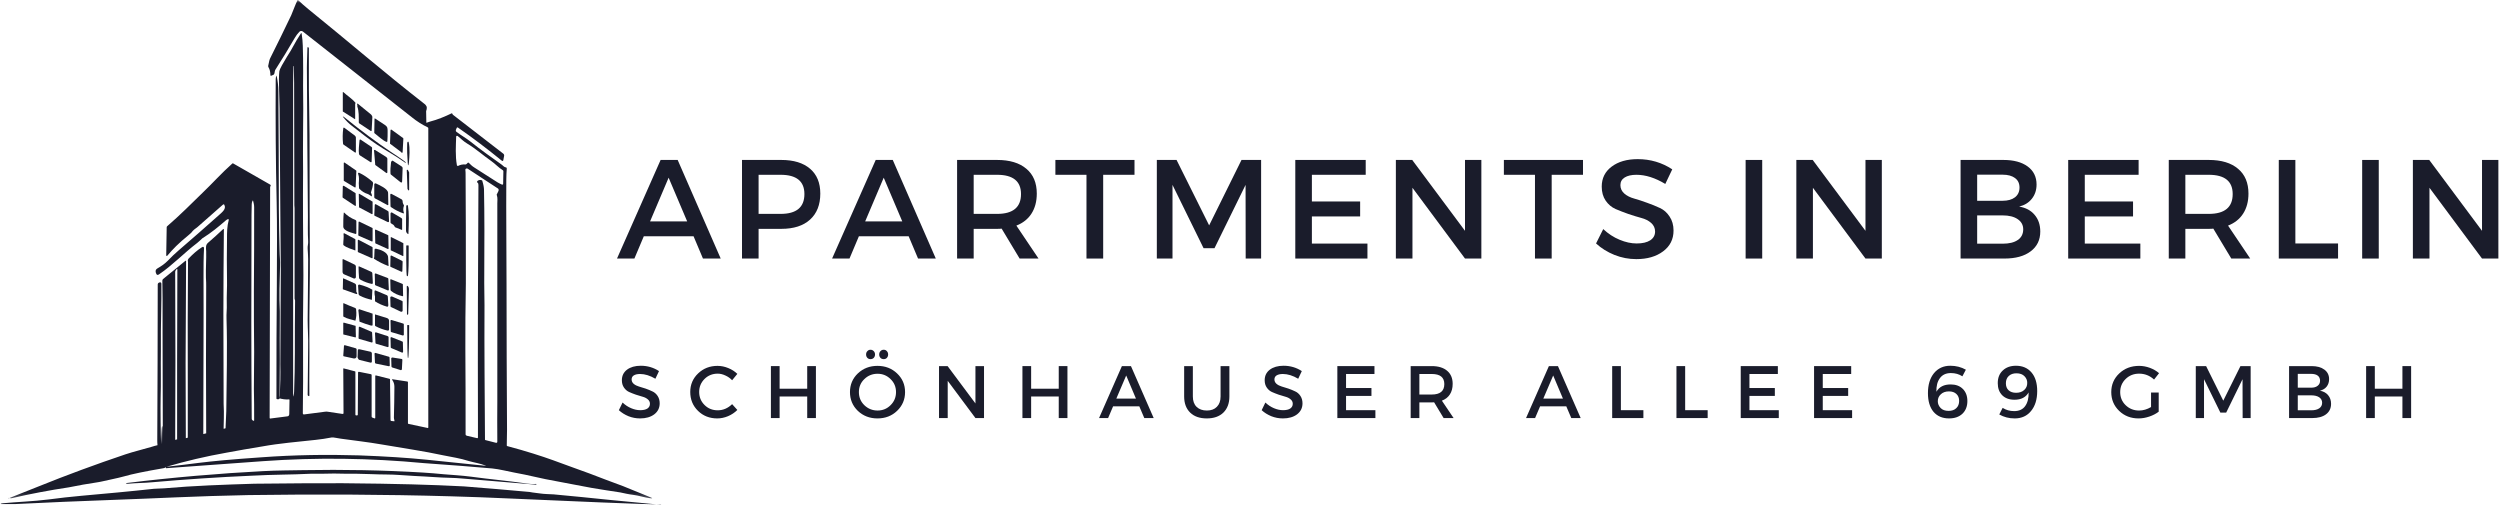 <svg width="449" height="91" viewBox="0 0 449 91" fill="none" xmlns="http://www.w3.org/2000/svg">
<mask id="mask0_2550_3852" style="mask-type:luminance" maskUnits="userSpaceOnUse" x="1" y="0" width="118" height="90">
<path d="M1.073 0H118.407V89.755H1.073V0Z" fill="#1a1c2b"/>
</mask>
<g mask="url(#mask0_2550_3852)">
<path d="M1.62 89.443C1.75 89.484 1.922 89.484 2.052 89.484C5.448 88.703 8.886 88.047 12.365 87.526C14.063 87.177 15.802 86.875 17.542 86.615C17.802 86.568 18.104 86.526 18.453 86.438C19.714 86.135 20.979 85.917 22.24 85.568C23.719 85.135 26.068 84.656 29.375 84.088C29.547 84.047 29.677 84.005 29.808 83.917C29.808 83.917 29.808 83.958 29.808 84.005V84.047C29.808 84.088 29.808 84.088 29.854 84.088L47.209 82.828C56.87 82.13 66.479 82.266 76.141 83.177C80.969 83.526 85.058 83.828 88.406 84.135C89.714 84.266 91.193 84.656 92.365 84.875C94.844 85.307 97.412 86.005 99.761 86.396C101.938 86.787 104.198 87.266 106.198 87.615C107.938 87.917 109.677 88.177 111.422 88.443C112.203 88.615 112.943 88.787 113.724 88.875C114.724 89.005 115.724 89.354 116.771 89.484C117.25 89.526 117.25 89.484 116.813 89.312L111.896 87.307C109.896 86.568 107.896 85.828 105.896 85.047C103.807 84.266 101.5 83.479 99.328 82.656C97.281 81.917 94.584 81.047 91.146 80.13C91.063 80.13 91.016 80.047 91.016 80L91.063 77.172C91.016 68.516 90.974 59.901 90.974 51.245C90.974 44.896 90.886 38.542 90.933 32.193C90.933 31.537 90.974 30.885 91.016 30.276C91.016 30.146 90.933 30.057 90.844 30.057C90.495 30.016 90.276 29.667 90.058 29.537C88.234 28.234 86.365 26.927 84.578 25.49C83.75 24.838 82.839 24.318 82.011 23.708C81.88 23.62 81.839 23.448 81.88 23.318L82.011 23.01C82.058 22.88 82.141 22.838 82.271 22.927C84.969 24.797 87.537 26.755 90.104 28.844C90.276 28.974 90.365 28.927 90.406 28.713L90.537 28.016C90.584 27.844 90.495 27.667 90.365 27.578L81.359 20.62C81.318 20.578 81.271 20.531 81.271 20.49L81.229 20.401C81.188 20.359 81.141 20.318 81.099 20.359C79.839 20.969 78.573 21.49 77.224 21.838L76.573 22.057L76.531 19.969C76.703 19.49 76.703 19.141 76.49 18.922C76.401 18.792 76.313 18.703 76.183 18.62C69.136 13.135 62.349 7.266 55.391 1.651C54.734 1.13 54.125 0.562 53.516 0C53.474 0 53.474 0 53.432 0.042C52.995 0.911 52.646 1.958 52.302 2.74C51.084 5.307 49.818 7.875 48.557 10.396C48.427 10.615 48.297 11.094 48.167 11.833C48.167 11.917 48.167 11.963 48.209 12.052C48.469 12.484 48.557 12.963 48.557 13.443C48.557 13.615 48.646 13.662 48.776 13.573L48.995 13.484C49.167 13.443 49.255 13.312 49.297 13.135C49.344 12.833 49.386 12.656 49.427 12.573C50.646 10.656 51.823 8.745 52.953 6.786C53.172 6.396 53.474 6.005 53.776 5.698C53.953 5.526 54.172 5.526 54.386 5.656C61 10.875 67.526 16.01 73.964 21.057C74.875 21.797 75.834 22.401 76.834 22.88C76.922 22.927 76.922 22.969 76.922 23.057V76.781C76.922 76.823 76.88 76.87 76.834 76.87L73.354 76.13C73.313 76.13 73.266 76.083 73.266 76V68.646C73.266 68.604 73.224 68.516 73.136 68.516L70.573 68.125C70.396 68.083 70.354 68.167 70.484 68.297C70.703 68.604 70.834 68.995 70.834 69.474C70.834 71.302 70.787 73.172 70.745 75C70.745 75.13 70.787 75.302 70.834 75.521C70.875 75.651 70.834 75.693 70.703 75.651L70.308 75.609C70.177 75.609 70.136 75.521 70.136 75.432L70.047 68.167C70.047 68.083 70.005 68.037 69.964 68.037L67.526 67.427C67.438 67.427 67.396 67.427 67.396 67.516V75C67.396 75.13 67.349 75.172 67.219 75.13L66.875 75C66.787 74.953 66.745 74.912 66.745 74.823V67.344C66.745 67.297 66.698 67.255 66.656 67.213L64.479 66.776C64.479 66.776 64.479 66.776 64.438 66.776C64.349 66.776 64.308 66.818 64.308 66.906L64.261 74.474C64.261 74.562 64.219 74.604 64.13 74.604H63.959C63.87 74.604 63.828 74.521 63.828 74.474V66.776C63.828 66.734 63.787 66.688 63.74 66.688L61.74 66.167C61.698 66.167 61.651 66.167 61.651 66.208L61.698 74.213C61.698 74.302 61.609 74.344 61.521 74.344L58.912 73.953C58.693 73.912 58.521 73.912 58.302 73.953L54.604 74.432C54.604 74.432 54.604 74.432 54.563 74.432C54.474 74.432 54.386 74.344 54.386 74.26C54.516 66.646 54.344 59.12 54.474 51.505C54.474 50.156 54.516 48.807 54.474 47.417C54.432 41.891 54.386 36.37 54.432 30.844C54.432 28.713 54.386 25.969 54.432 23.49C54.474 20.792 54.474 18.312 54.432 15.401C54.432 13.745 54.474 12.052 54.432 10.443C54.386 8.917 54.432 7.526 54.172 6.005C54.172 6.005 54.172 5.958 54.125 5.958C54.084 5.917 54.042 5.958 54.042 6.005C53.516 6.786 53.037 7.615 52.563 8.484C52.167 9.266 51.646 9.964 51.214 10.745C50.995 11.135 50.255 12.266 50.167 12.833C50.084 13.531 50.084 14.615 50.125 16.141C50.167 17.75 50.214 18.838 50.214 19.443C50.255 25.625 50.297 31.755 50.344 37.891L50.427 48.635L50.386 56.599L50.344 65.427C50.386 67.255 50.344 69.125 50.255 70.953C50.255 71.172 50.125 71.302 50.125 71.516C50.688 71.693 51.297 71.781 51.906 71.734C51.995 71.734 51.995 71.781 51.995 71.823L51.953 74.344C51.953 74.604 51.823 74.781 51.563 74.781L48.516 75.172C48.469 75.172 48.427 75.13 48.427 75.042L48.516 33.672C48.516 33.625 48.516 33.583 48.516 33.583L48.604 33.365C48.646 33.281 48.604 33.193 48.516 33.151L41.901 29.365C41.859 29.318 41.818 29.318 41.729 29.365C39.813 31.062 38.073 33.016 36.375 34.63C34.552 36.411 32.245 38.719 30.026 40.63C29.985 40.677 29.938 40.719 29.938 40.807L29.854 45.766C29.854 46.026 29.938 46.068 30.115 45.849C31.026 44.766 32.026 43.719 33.854 42.24C34.162 41.979 34.422 41.76 34.594 41.5C34.943 41.109 35.334 40.938 35.636 40.63C37.073 39.37 38.511 38.109 40.031 36.76C40.12 36.672 40.25 36.672 40.292 36.802C40.682 37.5 39.901 38.109 39.422 38.542C36.984 40.719 34.552 42.849 32.073 44.979C31.417 45.547 30.766 46.156 30.156 46.807C29.547 47.417 29.026 47.766 28.287 48.198C27.979 48.375 27.896 48.594 27.979 48.938L28.026 49.073C28.115 49.375 28.287 49.464 28.547 49.286C30.985 47.635 33.073 45.417 35.422 43.63C35.771 43.37 36.073 43.026 36.334 42.807C37.943 41.807 39.25 40.719 40.552 39.589C40.682 39.5 40.771 39.411 40.901 39.37C40.943 39.37 40.99 39.328 40.99 39.37C41.078 39.37 41.12 39.458 41.078 39.542C40.771 40.672 40.771 41.677 40.771 42.807C40.729 45.286 40.729 47.724 40.771 50.203C40.813 51.552 40.682 53.161 40.729 54.641C40.771 55.464 40.641 56.38 40.682 57.25C40.859 62.776 40.682 68.344 40.641 73.865L40.511 76.87C40.511 76.912 40.469 76.953 40.422 76.953C40.339 76.953 40.25 77 40.162 77C40.209 76 40.209 73.953 40.209 73.865C40.209 73.432 40.162 72.953 40.162 72.521C40.162 67.125 40.12 61.771 40.12 56.38C40.12 51.333 40.162 46.286 40.209 41.198C40.209 41.198 40.209 41.151 40.162 41.151C40.12 41.109 40.073 41.109 40.073 41.151C39.203 41.979 38.334 42.76 37.38 43.589C36.901 43.979 36.984 44.505 37.031 45.109C37.073 46.417 36.943 48.245 36.984 49.854C37.031 50.464 37.031 51.026 37.031 51.464C36.984 59.078 36.984 70.083 37.031 77.828C36.854 77.87 36.682 77.912 36.511 77.958C36.511 69.604 36.594 57.812 36.552 49.505C36.552 47.896 36.552 46.286 36.641 44.635C36.641 44.328 36.511 44.24 36.245 44.417C35.422 44.938 34.636 45.635 33.854 46.458C33.766 46.589 33.724 46.677 33.724 46.807C33.766 46.938 33.766 47.026 33.766 47.026C33.724 54.031 33.682 61.078 33.724 68.083V78.609C33.594 78.651 33.505 78.651 33.375 78.698L33.334 65.167L33.422 46.896V46.854C33.375 46.807 33.334 46.807 33.287 46.854L29.287 50.115C29.198 50.203 29.156 50.286 29.156 50.417L29.198 53.724V59.729L29.245 79.698C29.245 78.87 29.198 76.562 29.156 76.562H29.115C29.026 76.521 28.985 79.307 28.938 79.781C28.849 78.088 28.808 73.213 28.849 71.516C28.938 68.693 28.849 65.906 28.896 63.078C28.896 61.859 28.896 60.641 28.896 59.422L28.985 53.594V50.984C28.985 50.724 28.849 50.682 28.636 50.724L28.547 50.766C28.417 50.812 28.328 50.943 28.328 51.115C28.328 59.292 28.287 70.953 28.245 79.13C28.245 79.26 28.245 79.521 28.287 79.958C27.938 80.047 27.547 80.13 27.198 80.26C25.589 80.74 24.068 81.088 22.5 81.609C17.193 83.396 12.016 85.307 6.839 87.396L1.49 89.526C1.531 89.396 1.531 89.396 1.62 89.443ZM89.495 34.365L89.234 34.891C89.188 34.932 89.188 35.021 89.234 35.062C89.406 35.583 89.318 36.062 89.318 36.542C89.318 48.417 89.318 60.292 89.318 72.172C89.318 73.912 89.276 76.912 89.318 79.307C89.318 79.479 89.234 79.568 89.058 79.521L87.188 79.042C87.146 79.042 87.104 79 87.104 78.958C87.058 70.906 86.969 62.859 87.016 54.812C87.016 53.505 86.969 52.073 86.969 50.854C87.016 43.849 87.016 38.281 86.927 34.104C86.927 33.714 86.839 33.193 86.625 32.495C86.625 32.411 86.578 32.365 86.495 32.365C86.229 32.276 85.969 32.323 85.755 32.495C85.755 32.495 85.755 32.495 85.709 32.542C85.667 32.625 85.667 32.755 85.755 32.802C85.886 32.885 85.927 33.016 85.927 33.234C85.839 47.417 85.797 61.599 85.839 75.781C85.839 76.693 85.839 77.651 85.839 78.609C85.839 78.651 85.797 78.698 85.709 78.698L83.839 78.26C83.709 78.219 83.62 78.13 83.62 78C83.62 72.781 83.62 67.604 83.578 62.51C83.578 59.12 83.578 55.25 83.667 50.896C83.667 50.812 83.667 50.635 83.667 50.333C83.667 44.026 83.667 37.719 83.62 31.365C83.62 31.062 83.62 30.797 83.578 30.495C83.578 30.453 83.578 30.406 83.62 30.365C83.709 30.234 83.839 30.234 83.969 30.276L89.276 33.755C89.584 33.891 89.625 34.104 89.495 34.365ZM81.927 24.537C81.927 24.49 81.927 24.49 81.969 24.448C82.058 24.359 82.099 24.359 82.229 24.448C82.797 24.927 83.271 25.406 83.927 25.797C85.448 26.708 86.797 27.927 88.234 28.927C88.927 29.406 89.537 30.104 90.323 30.583C90.365 30.625 90.406 30.667 90.406 30.755L90.365 33.016V33.062C90.323 33.151 90.234 33.193 90.146 33.151C89.886 33.062 89.625 32.885 89.365 32.755C87.974 31.844 86.537 30.974 85.146 30.057C84.797 29.844 84.49 29.537 84.188 29.234C84.146 29.188 84.058 29.188 84.011 29.234L83.797 29.453C83.75 29.495 83.667 29.537 83.62 29.537C83.141 29.495 82.667 29.583 82.271 29.797H82.229C82.141 29.797 82.058 29.755 82.058 29.667C81.75 27.974 81.88 26.188 81.927 24.537ZM52.646 36.151V14.963L52.693 11.875H52.734C52.776 11.875 52.776 11.875 52.776 11.917L52.823 14.833L52.865 36.844C52.906 37.193 52.906 37.5 52.906 37.849C52.906 43.068 52.906 48.286 52.906 53.505C52.906 53.641 52.906 53.724 52.953 53.812C52.953 53.854 52.995 53.901 52.995 53.984C52.953 57.12 52.953 60.25 52.953 63.339C52.953 65.688 52.906 67.995 52.823 70.344C52.823 70.604 52.776 70.865 52.693 71.125C52.646 71.255 52.646 71.255 52.646 71.125V36.151ZM45.167 40.5C45.167 39.24 45.167 37.979 45.209 36.714C45.209 36.5 45.25 36.281 45.339 36.104C45.38 35.974 45.427 35.974 45.469 36.104C45.557 36.453 45.646 36.802 45.646 37.24C45.646 42.24 45.646 47.245 45.599 52.245C45.599 55.901 45.599 59.552 45.646 63.25C45.646 65.255 45.599 67.646 45.599 69.823C45.646 71.693 45.646 73.604 45.646 75.479V75.521C45.599 75.562 45.557 75.609 45.469 75.562L45.427 75.521C45.297 75.479 45.209 75.344 45.209 75.172C45.12 63.599 45.12 51.984 45.167 40.5ZM40.641 81.307C42.771 80.917 44.948 80.521 47.125 80.177C50.255 79.609 53.516 79.349 56.693 79C57.651 78.912 58.609 78.74 59.563 78.568C59.912 78.521 60.781 78.74 61.172 78.781C63.656 79.13 66.047 79.391 68.568 79.828C72.266 80.479 76.052 81 79.662 81.787C81.141 82.088 82.667 82.307 84.146 82.787C85.188 83.088 86.188 83.219 87.188 83.609C87.318 83.656 87.318 83.698 87.188 83.656C83.709 83.307 80.183 82.917 76.662 82.568C73.224 82.219 69.177 81.958 64.526 81.787C58.693 81.609 52.865 81.698 46.995 82.13C41.859 82.479 38.073 82.828 35.682 83.135C33.766 83.396 31.808 83.609 29.896 83.828C33.422 82.787 36.984 81.958 40.641 81.307ZM31.464 48.854C31.464 48.724 31.505 48.594 31.594 48.505L31.724 48.333L31.766 48.286C31.808 48.286 31.854 48.333 31.854 48.375L31.808 64.688V78.912C31.677 78.958 31.594 78.958 31.464 79L31.505 64.818L31.464 48.854Z" fill="#1a1c2b"/>
</g>
<path d="M55.344 8.484H55.255C55.214 8.484 55.214 8.484 55.214 8.526C55.172 10.135 55.084 11.787 55.125 13.396C55.172 21.927 55.214 30.406 55.302 38.932C55.302 40.109 55.255 41.807 55.344 43.286C55.391 43.766 55.214 44.198 55.255 44.677C55.302 45.458 55.344 46.115 55.344 46.589C55.344 48.854 55.302 52.505 55.255 57.552C55.255 59.031 55.391 60.771 55.344 62.427C55.302 65.734 55.302 68.037 55.255 70.906C55.255 70.995 55.302 71.042 55.344 71.083L55.432 71.125C55.521 71.172 55.563 71.125 55.563 71.042C55.521 67.516 55.604 64.037 55.563 60.557C55.521 55.464 55.693 50.333 55.651 45.245C55.604 40.021 55.604 34.802 55.604 29.583C55.604 26.016 55.604 22.578 55.521 18.838C55.474 17.094 55.474 15.312 55.474 13.573C55.474 11.917 55.474 10.307 55.474 8.656C55.474 8.568 55.432 8.526 55.344 8.484Z" fill="#1a1c2b"/>
<path d="M50.084 37.542C50.084 30.495 50.037 23.448 49.995 16.354C49.995 15.401 49.865 14.531 49.688 13.614C49.688 13.573 49.646 13.531 49.646 13.614C49.558 13.833 49.516 14.005 49.516 14.224C49.474 21.62 49.516 28.974 49.688 36.37C49.865 44.37 49.605 56.943 49.646 71.562C49.646 71.646 49.688 71.693 49.776 71.693C49.995 71.734 50.167 71.693 50.214 71.562L50.255 64.599C50.255 62.12 50.214 59.641 50.255 57.12C50.255 56.729 50.255 56.292 50.255 55.901C50.125 53.245 50.214 50.505 50.297 47.854C50.344 46.896 50.214 45.849 50.214 44.979C50.125 42.5 50.125 40.021 50.084 37.542Z" fill="#1a1c2b"/>
<path d="M63.87 18.531C63.87 18.49 63.87 18.49 63.828 18.443C63.219 17.703 62.349 17.182 61.651 16.531H61.609C61.568 16.531 61.568 16.573 61.568 16.573V19.969C61.568 20.01 61.568 20.052 61.609 20.052L63.74 21.401C63.74 21.401 63.787 21.401 63.787 21.359V18.662C63.787 18.62 63.787 18.573 63.828 18.573C63.87 18.573 63.87 18.531 63.87 18.531Z" fill="#1a1c2b"/>
<path d="M64.568 22.188L66.609 23.537C66.609 23.537 66.609 23.537 66.656 23.537C66.698 23.537 66.698 23.49 66.745 23.49L66.875 21.058C66.875 20.881 66.787 20.709 66.656 20.579L64.261 18.62C64.219 18.62 64.219 18.574 64.177 18.62C64.13 18.62 64.13 18.704 64.13 18.751C64.13 18.792 64.177 18.792 64.177 18.792C64.177 18.792 64.177 18.792 64.177 18.839C64.177 18.881 64.177 18.922 64.177 18.969C64.177 19.011 64.177 19.1 64.177 19.141C64.479 19.969 64.438 21.058 64.438 21.969C64.438 22.058 64.479 22.141 64.568 22.188Z" fill="#1a1c2b"/>
<path d="M61.568 20.881C61.568 20.922 61.609 20.969 61.651 21.058C62.13 21.662 62.651 22.188 63.219 22.62C64.698 23.751 66.136 24.928 67.698 25.969C69.094 26.928 71.136 28.016 72.792 29.235C72.792 29.235 72.792 29.235 72.834 29.235L72.875 29.188C72.875 29.146 72.875 29.146 72.875 29.146C72.484 28.797 71.573 28.188 70.136 27.235C67.745 25.626 64.959 23.579 61.781 21.011C61.74 20.969 61.74 20.969 61.698 20.969C61.698 20.969 61.698 20.969 61.651 20.969C61.609 20.881 61.609 20.881 61.568 20.881C61.568 20.839 61.568 20.839 61.568 20.881Z" fill="#1a1c2b"/>
<path d="M69.438 25.49C69.526 25.49 69.568 25.449 69.568 25.36C69.615 24.797 69.615 24.23 69.615 23.709C69.615 23.1 69.656 22.797 69.135 22.449C68.568 22.058 67.958 21.662 67.349 21.271C67.349 21.271 67.349 21.271 67.307 21.271C67.266 21.271 67.266 21.318 67.266 21.318L67.219 23.797C67.219 23.839 67.219 23.881 67.266 23.928C67.787 24.318 68.828 25.318 69.438 25.49Z" fill="#1a1c2b"/>
<path d="M63.917 24.709C63.917 24.579 63.828 24.448 63.739 24.36L61.87 22.969C61.739 22.881 61.651 22.928 61.651 23.058C61.521 23.969 61.521 24.886 61.609 25.797C61.609 25.886 61.651 25.928 61.698 25.969L63.786 27.407H63.828C63.87 27.407 63.917 27.365 63.917 27.318V24.709Z" fill="#1a1c2b"/>
<path d="M72.182 27.449C72.266 27.449 72.312 27.407 72.312 27.318L72.443 24.928C72.443 24.886 72.443 24.839 72.396 24.797L70.354 23.318C70.354 23.318 70.307 23.271 70.266 23.271C70.177 23.271 70.135 23.318 70.135 23.407L70.047 25.756C70.047 25.797 70.047 25.839 70.094 25.839L72.052 27.318C72.135 27.449 72.135 27.449 72.182 27.449Z" fill="#1a1c2b"/>
<path d="M64.609 27.885L66.526 29.104C66.656 29.187 66.745 29.145 66.745 28.973L66.828 26.578C66.828 26.494 66.786 26.447 66.745 26.406L64.74 25.057H64.698C64.656 25.057 64.568 25.098 64.568 25.187C64.526 26.015 64.349 26.926 64.479 27.708C64.526 27.755 64.568 27.796 64.609 27.885Z" fill="#1a1c2b"/>
<path d="M73.396 25.536C73.396 25.447 73.354 25.447 73.266 25.447C73.182 25.489 73.135 25.578 73.135 25.708C73.094 26.926 73.135 28.057 73.224 29.187C73.266 29.885 73.354 29.885 73.443 29.187C73.531 28.104 73.661 26.708 73.396 25.536Z" fill="#1a1c2b"/>
<path d="M67.396 29.626L69.308 31.016C69.485 31.146 69.568 31.105 69.568 30.886V28.537C69.568 28.407 69.485 28.277 69.354 28.188L67.349 26.928C67.349 26.928 67.308 26.928 67.266 26.928C67.219 26.928 67.136 26.969 67.177 27.058L67.308 28.579L67.396 29.626Z" fill="#1a1c2b"/>
<path d="M71.917 32.713C72.094 32.843 72.182 32.801 72.224 32.583L72.312 30.192C72.312 30.104 72.266 29.973 72.182 29.926L70.573 28.885C70.526 28.843 70.443 28.843 70.396 28.885C70.307 28.973 70.224 29.057 70.224 29.234C70.135 29.885 70.094 30.536 70.135 31.192C70.135 31.275 70.177 31.322 70.224 31.364L71.917 32.713Z" fill="#1a1c2b"/>
<path d="M61.87 29.188H61.828C61.781 29.188 61.74 29.234 61.74 29.276V32.411C61.74 32.453 61.74 32.495 61.781 32.495L63.74 33.672H63.787C63.828 33.672 63.87 33.625 63.87 33.583L64 30.713C64 30.667 64 30.667 63.959 30.625L61.87 29.188Z" fill="#1a1c2b"/>
<path d="M73.052 30.583L73.183 33.89V33.932L73.313 34.15C73.313 34.192 73.354 34.192 73.396 34.192C73.443 34.192 73.484 34.15 73.484 34.103V31.015V30.973L73.266 30.536C73.266 30.494 73.224 30.494 73.183 30.494C73.094 30.494 73.052 30.536 73.052 30.583Z" fill="#1a1c2b"/>
<path d="M66.828 32.583C66.089 31.932 65.307 31.406 64.479 31.016C64.307 31.016 64.26 31.146 64.349 31.323C64.526 31.755 64.479 32.453 64.438 32.885L64.479 33.755C64.479 33.844 64.526 33.891 64.568 33.932C65 34.365 65.479 34.672 66.047 34.844C66.307 34.932 66.438 35.104 66.698 35.234C66.787 35.281 66.828 35.281 66.787 35.151C66.787 34.974 66.745 34.802 66.656 34.672C66.609 34.583 66.609 34.542 66.656 34.453C66.828 33.974 66.958 33.453 67.005 32.932C67.005 32.802 66.958 32.672 66.828 32.583Z" fill="#1a1c2b"/>
<path d="M67.219 35.411C67.219 35.499 67.266 35.583 67.349 35.63L69.615 36.843H69.656C69.703 36.843 69.745 36.801 69.745 36.76C69.745 36.062 69.703 35.364 69.703 34.671C69.703 33.89 68.088 33.234 67.484 32.932C67.438 32.932 67.438 32.932 67.396 32.932C67.307 32.932 67.219 33.015 67.219 33.103V35.411Z" fill="#1a1c2b"/>
<path d="M61.609 35.542L63.787 36.98H63.828C63.87 36.98 63.917 36.933 63.917 36.891L63.87 34.761C63.87 34.714 63.87 34.672 63.828 34.672L61.74 33.365H61.698C61.651 33.365 61.609 33.412 61.568 33.454L61.521 35.454C61.568 35.454 61.568 35.501 61.609 35.542Z" fill="#1a1c2b"/>
<path d="M72.526 36.845C72.396 36.631 72.312 36.412 72.312 36.152C72.312 35.975 72.182 35.803 72.052 35.761L70.354 34.845C70.177 34.761 70.094 34.803 70.094 35.022L70.135 37.022C70.135 37.11 70.177 37.152 70.224 37.194C70.917 37.673 71.656 38.063 72.443 38.324H72.484C72.526 38.324 72.573 38.24 72.526 38.194C72.396 37.803 72.396 37.412 72.526 37.022C72.573 36.98 72.573 36.892 72.526 36.845Z" fill="#1a1c2b"/>
<path d="M64.479 37.24L66.787 38.459C66.787 38.459 66.787 38.459 66.828 38.459C66.875 38.459 66.917 38.412 66.917 38.37V36.24C66.917 36.193 66.917 36.193 66.875 36.193L64.526 34.803H64.479C64.438 34.803 64.396 34.844 64.438 34.891L64.479 37.152C64.438 37.193 64.438 37.24 64.479 37.24Z" fill="#1a1c2b"/>
<path d="M69.656 37.891L67.484 36.672H67.438C67.349 36.672 67.307 36.714 67.307 36.802L67.219 38.63C67.219 38.672 67.266 38.76 67.307 38.76L69.656 39.891C69.656 39.891 69.703 39.891 69.745 39.891C69.833 39.891 69.875 39.802 69.875 39.76L69.787 38.021C69.745 37.979 69.703 37.932 69.656 37.891Z" fill="#1a1c2b"/>
<path d="M72.963 36.979C72.922 38.76 72.922 40.24 72.922 41.411C72.922 41.677 73.052 41.891 73.266 42.021C73.312 42.068 73.354 42.068 73.354 41.979C73.443 39.849 73.484 38.281 73.266 36.932C73.266 36.891 73.224 36.844 73.135 36.844H73.094C73.052 36.844 73.005 36.891 72.963 36.979Z" fill="#1a1c2b"/>
<path d="M63.87 42.021C63.959 42.021 64 41.98 64 41.891V39.761C64 39.63 63.917 39.542 63.828 39.5C63.047 39.198 62.391 38.761 61.828 38.193C61.782 38.151 61.74 38.151 61.74 38.24C61.651 39.063 61.651 39.849 61.651 40.672C61.651 41.5 63.219 41.808 63.87 42.021Z" fill="#1a1c2b"/>
<path d="M72.005 39.109L70.443 38.192C70.396 38.192 70.396 38.15 70.355 38.15C70.224 38.15 70.136 38.239 70.136 38.369V39.937C70.136 40.02 70.177 40.067 70.224 40.109C70.615 40.369 70.704 40.328 70.917 40.76C70.964 40.807 71.005 40.848 71.047 40.848L72.136 41.281C72.183 41.328 72.224 41.281 72.224 41.239V39.588C72.266 39.328 72.183 39.197 72.005 39.109Z" fill="#1a1c2b"/>
<path d="M64.396 42.329L66.787 43.37H66.828C66.875 43.37 66.917 43.329 66.917 43.287V41.022C66.917 40.98 66.917 40.938 66.875 40.938L64.526 39.803H64.479C64.438 39.803 64.396 39.85 64.396 39.891L64.349 42.24C64.349 42.24 64.396 42.287 64.396 42.329Z" fill="#1a1c2b"/>
<path d="M69.703 42.24L67.484 41.24H67.438C67.396 41.24 67.349 41.282 67.349 41.329L67.396 43.631C67.396 43.678 67.438 43.719 67.438 43.719L69.656 44.719H69.703C69.745 44.719 69.787 44.678 69.787 44.636L69.745 42.329C69.745 42.287 69.745 42.287 69.703 42.24Z" fill="#1a1c2b"/>
<path d="M61.74 44.068C62.219 44.458 63.177 44.766 63.787 44.979C63.828 44.979 63.828 44.979 63.828 44.938V43.026C63.828 42.979 63.787 42.938 63.787 42.938L61.828 41.891H61.782C61.74 41.891 61.698 41.938 61.698 41.979C61.782 42.63 61.651 43.198 61.651 43.849C61.651 43.979 61.651 44.026 61.74 44.068Z" fill="#1a1c2b"/>
<path d="M72.354 43.63L70.266 42.588C70.266 42.588 70.266 42.588 70.224 42.588C70.177 42.588 70.177 42.63 70.177 42.63V44.937C70.177 44.978 70.177 44.978 70.224 44.978L72.354 45.984C72.354 45.984 72.354 45.984 72.396 45.984C72.443 45.984 72.443 45.937 72.443 45.937V43.676C72.396 43.676 72.354 43.63 72.354 43.63Z" fill="#1a1c2b"/>
<path d="M64.261 43.157V45.199C64.261 45.245 64.261 45.245 64.308 45.287L66.787 46.376C66.787 46.376 66.787 46.376 66.829 46.376C66.875 46.376 66.917 46.329 66.917 46.287V44.459C66.917 44.417 66.917 44.417 66.875 44.37L64.396 43.068H64.349C64.308 43.11 64.261 43.11 64.261 43.157Z" fill="#1a1c2b"/>
<path d="M73.224 49.594C73.313 49.594 73.396 48.245 73.396 46.589V44.157C73.396 44.11 73.355 44.068 73.313 44.068H73.052C73.005 44.068 72.964 44.11 72.964 44.157V46.589C72.964 48.245 73.005 49.547 73.094 49.594H73.224Z" fill="#1a1c2b"/>
<path d="M67.219 46.505C68.005 47.026 68.829 47.416 69.704 47.765C69.787 47.807 69.787 47.765 69.787 47.677C69.745 47.197 69.745 46.677 69.704 46.197C69.657 45.286 68.266 44.807 67.568 44.677C67.349 44.635 67.266 44.718 67.266 44.895L67.219 46.156C67.219 46.197 67.219 46.244 67.177 46.286L67.136 46.328C67.177 46.458 67.177 46.505 67.219 46.505Z" fill="#1a1c2b"/>
<path d="M70.177 47.938L72.094 48.808H72.135C72.224 48.808 72.266 48.766 72.266 48.678L72.312 46.985C72.312 46.938 72.266 46.897 72.224 46.855L70.307 45.897H70.266C70.177 45.897 70.135 45.938 70.135 46.027L70.094 47.855C70.094 47.855 70.135 47.897 70.177 47.938Z" fill="#1a1c2b"/>
<path d="M61.74 49.245L63.568 50.026C63.609 50.026 63.656 50.026 63.656 50.026C63.787 50.026 63.917 49.896 63.917 49.766V47.896C63.917 47.724 63.828 47.594 63.656 47.505L61.651 46.547C61.651 46.547 61.651 46.547 61.609 46.547C61.568 46.547 61.521 46.589 61.521 46.589V48.896C61.568 49.073 61.651 49.203 61.74 49.245Z" fill="#1a1c2b"/>
<path d="M66.959 50.766L66.875 49.115C66.875 48.985 66.787 48.855 66.656 48.808L64.526 47.855C64.438 47.808 64.396 47.855 64.396 47.938C64.396 48.594 64.438 49.203 64.479 49.855C64.479 50.026 64.609 50.157 64.828 50.287C65.479 50.636 66.136 50.855 66.745 50.985C66.875 51.026 66.959 50.943 66.959 50.766Z" fill="#1a1c2b"/>
<path d="M69.745 50.074C69.745 50.027 69.704 49.985 69.657 49.943L67.485 49.115H67.438C67.349 49.115 67.308 49.204 67.308 49.245L67.349 51.115C67.349 51.157 67.396 51.204 67.438 51.245L69.657 52.162H69.704C69.787 52.162 69.834 52.074 69.834 52.032L69.745 50.074Z" fill="#1a1c2b"/>
<path d="M61.568 51.896C61.568 51.943 61.609 51.984 61.651 51.984L64 52.812C64.047 52.812 64.089 52.812 64.13 52.766C64.177 52.724 64.177 52.635 64.13 52.594C64.089 52.552 64.089 52.552 64.047 52.505C64 52.464 64 52.375 64 52.375L63.959 51.292C63.959 51.115 63.87 50.984 63.698 50.896L61.651 49.984C61.651 49.984 61.609 49.984 61.609 50.026L61.568 51.896Z" fill="#1a1c2b"/>
<path d="M72.182 50.943L70.224 50.156H70.177C70.135 50.156 70.094 50.203 70.094 50.245L70.135 52.031C70.135 52.115 70.177 52.203 70.224 52.245C70.833 52.724 71.526 53.031 72.312 53.203C72.354 53.203 72.396 53.161 72.396 53.115L72.354 51.203C72.396 51.073 72.312 50.984 72.182 50.943Z" fill="#1a1c2b"/>
<path d="M64.48 51.115C64.396 51.115 64.308 51.204 64.308 51.292L64.396 52.725C64.396 52.902 64.48 53.032 64.657 53.115C65.308 53.464 66.047 53.683 66.787 53.855L66.875 52.032C66.219 51.636 65.438 51.334 64.568 51.115C64.526 51.115 64.48 51.115 64.48 51.115Z" fill="#1a1c2b"/>
<path d="M73.094 56.464C73.094 56.511 73.136 56.511 73.183 56.511H73.224C73.266 56.511 73.313 56.464 73.313 56.381C73.354 54.855 73.396 53.422 73.443 51.985C73.443 51.725 73.396 51.506 73.224 51.376C73.224 51.376 73.183 51.334 73.136 51.334C73.094 51.334 73.052 51.376 73.052 51.464L73.094 56.464Z" fill="#1a1c2b"/>
<path d="M67.307 53.245L67.349 52.636V54.115C68.005 54.553 68.745 54.855 69.484 55.074C69.568 55.074 69.615 55.12 69.615 55.074C69.703 55.032 69.745 54.943 69.745 54.813L69.656 53.334C69.656 53.162 69.568 53.032 69.396 52.985L67.438 52.162H67.396C67.307 52.162 67.266 52.245 67.266 52.334V52.943L67.307 53.245Z" fill="#1a1c2b"/>
<path d="M70.135 54.984C70.135 55.072 70.177 55.161 70.266 55.161L72.005 55.989C72.052 55.989 72.052 55.989 72.094 55.989C72.224 55.989 72.312 55.9 72.312 55.77V54.203C72.312 54.114 72.266 54.031 72.182 54.031L70.396 53.244C70.354 53.244 70.354 53.244 70.307 53.244C70.177 53.244 70.094 53.333 70.094 53.463L70.135 54.984Z" fill="#1a1c2b"/>
<path d="M61.74 56.902C62.438 57.292 63.177 57.381 63.828 57.6C64 57.032 64.047 56.381 63.959 55.595C63.959 55.553 63.959 55.464 63.917 55.423C63.87 55.381 63.828 55.334 63.74 55.292C63.089 55.032 62.391 54.772 61.74 54.464C61.698 54.423 61.651 54.464 61.651 54.511V56.73C61.651 56.813 61.651 56.86 61.74 56.902Z" fill="#1a1c2b"/>
<path d="M66.917 56.333L64.568 55.551C64.479 55.51 64.438 55.551 64.396 55.64C64.349 55.723 64.349 55.859 64.396 55.989L64.568 57.77C65.266 58.031 65.959 58.291 66.609 58.468C66.787 58.51 66.875 58.468 66.917 58.421V56.333Z" fill="#1a1c2b"/>
<path d="M69.875 59.161V57.64C69.875 57.38 69.745 57.203 69.484 57.119L67.349 56.463V58.421C67.349 58.51 67.396 58.551 67.484 58.598C68.136 58.947 68.875 59.208 69.615 59.38H69.656C69.745 59.421 69.875 59.291 69.875 59.161Z" fill="#1a1c2b"/>
<path d="M72.526 60.12V58.25C72.526 58.208 72.485 58.12 72.443 58.12L70.308 57.469H70.266C70.177 57.469 70.136 57.51 70.136 57.599L70.177 59.51C70.177 59.552 70.224 59.641 70.266 59.641L72.313 60.25H72.355C72.443 60.25 72.526 60.208 72.526 60.12Z" fill="#1a1c2b"/>
<path d="M61.698 60.079L63.828 60.6C63.87 60.6 63.917 60.558 63.917 60.511L63.87 58.553C63.87 58.511 63.87 58.511 63.828 58.511L61.74 57.943C61.698 57.943 61.651 57.99 61.651 58.032V60.032C61.651 60.032 61.651 60.079 61.698 60.079Z" fill="#1a1c2b"/>
<path d="M73.313 64.256C73.396 64.256 73.485 61.641 73.485 58.469V58.422C73.485 58.381 73.443 58.381 73.443 58.381H73.183C73.136 58.381 73.136 58.422 73.136 58.422V58.469C73.136 58.469 73.136 58.469 73.136 58.511C73.136 61.73 73.183 64.297 73.266 64.297H73.313V64.256Z" fill="#1a1c2b"/>
<path d="M66.917 61.38L66.828 59.728C66.828 59.687 66.787 59.64 66.745 59.598L64.609 58.682H64.568C64.479 58.682 64.438 58.728 64.438 58.812L64.396 60.728C64.396 60.77 64.438 60.859 64.479 60.859L66.745 61.51H66.787C66.875 61.51 66.917 61.468 66.917 61.38Z" fill="#1a1c2b"/>
<path d="M69.656 60.38L67.526 59.688H67.484C67.396 59.688 67.349 59.771 67.349 59.818L67.438 61.599C67.438 61.641 67.484 61.729 67.526 61.729L69.615 62.339H69.656C69.745 62.339 69.787 62.25 69.787 62.208V60.51C69.745 60.469 69.703 60.427 69.656 60.38Z" fill="#1a1c2b"/>
<path d="M72.396 63.166L72.355 61.468C72.355 61.426 72.313 61.338 72.266 61.338L70.308 60.557H70.266C70.177 60.557 70.136 60.64 70.136 60.687L70.177 62.38C70.177 62.426 70.224 62.51 70.266 62.51L72.224 63.338H72.266C72.313 63.338 72.396 63.249 72.396 63.166Z" fill="#1a1c2b"/>
<path d="M61.74 63.99L63.568 64.386C63.61 64.386 63.61 64.386 63.657 64.386C63.87 64.386 64.047 64.209 64.047 63.99V62.73C64.047 62.647 64 62.6 63.917 62.558L61.912 61.99C61.87 61.99 61.828 62.037 61.782 62.079L61.651 63.86C61.651 63.949 61.698 63.99 61.74 63.99Z" fill="#1a1c2b"/>
<path d="M64.568 64.646L66.526 65.125C66.698 65.166 66.787 65.078 66.787 64.906V63.515C66.787 63.338 66.698 63.208 66.526 63.166L64.568 62.729C64.349 62.687 64.26 62.776 64.26 62.948L64.219 64.208C64.307 64.427 64.396 64.599 64.568 64.646Z" fill="#1a1c2b"/>
<path d="M67.484 65.296L69.833 65.775C69.833 65.775 69.833 65.775 69.875 65.775C69.963 65.775 70.005 65.687 70.005 65.645L69.963 64.208C69.963 64.166 69.917 64.078 69.875 64.078L67.438 63.385H67.396C67.307 63.385 67.266 63.468 67.266 63.515L67.349 65.166C67.396 65.208 67.438 65.296 67.484 65.296Z" fill="#1a1c2b"/>
<path d="M70.484 64.209C70.354 64.209 70.266 64.297 70.266 64.386L70.307 65.818C70.307 65.907 70.354 65.949 70.443 65.995L71.963 66.475H72.005C72.094 66.475 72.182 66.386 72.182 66.297L72.266 64.647C72.266 64.558 72.224 64.469 72.135 64.469L70.484 64.209Z" fill="#1a1c2b"/>
<path d="M94.234 86.786C91.104 86.353 87.797 86.046 84.62 85.614C82.969 85.395 80.709 85.265 79.709 85.176C78.49 85.046 77.224 84.958 76.011 84.874C68.828 84.437 61.651 84.307 54.474 84.437C52.776 84.478 49.646 84.478 47.255 84.614C39.641 85.004 30.938 85.744 22.802 86.744C22.542 86.786 22.542 86.833 22.802 86.874C22.802 86.874 22.938 86.874 23.068 86.874C24.459 86.744 26.026 86.744 27.328 86.614C33.287 86.093 39.203 85.697 45.167 85.437C49.078 85.218 52.214 85.265 55.734 85.088C56.13 85.088 56.734 85.088 57.563 85.088C58.391 85.088 59.261 85.046 60 85.046C61.391 85.088 62.781 85.088 64.177 85.088C65.526 85.088 67.656 85.218 69.354 85.218C71.047 85.218 72.745 85.395 74.443 85.484C75.531 85.525 76.792 85.614 78.183 85.697C79.839 85.827 81.578 85.786 83.229 85.958L96.281 87.046H96.323C96.323 87.046 96.37 87.004 96.323 86.963L96.281 86.916C95.63 86.963 94.933 86.916 94.234 86.786Z" fill="#1a1c2b"/>
<mask id="mask1_2550_3852" style="mask-type:luminance" maskUnits="userSpaceOnUse" x="0" y="85" width="119" height="6">
<path d="M0 85.756H119V91.001H0V85.756Z" fill="#1a1c2b"/>
</mask>
<g mask="url(#mask1_2550_3852)">
<path d="M118.682 90.662L109.547 89.787C106.198 89.443 102.807 89.094 99.412 88.787C98.719 88.745 97.76 88.745 96.932 88.615C95.844 88.485 95.234 88.397 95.104 88.355C91.193 88.006 87.276 87.657 83.318 87.355C77.401 87.047 71.312 86.876 61.568 86.787C57.521 86.787 52.214 86.787 45.688 86.876C40.25 87.047 34.854 87.225 29.458 87.704C28.849 87.745 28.115 87.745 27.635 87.787C23.281 88.266 18.932 88.657 14.583 89.047C12.625 89.225 10.667 89.443 8.708 89.704C5.927 90.053 3.141 90.136 0.359 90.397C0.271 90.397 0.182 90.397 0.182 90.443C0.052 90.485 0.052 90.527 0.229 90.527H2.792C8.625 90.225 14.365 90.006 20.151 89.787C27.766 89.527 35.245 89.094 44.599 88.917C56.734 88.745 68.828 88.787 80.969 89.136C87.844 89.313 94.76 89.704 101.63 89.964C105.938 90.136 110.203 90.355 114.51 90.485L118.729 90.615C118.729 90.704 118.729 90.704 118.682 90.662Z" fill="#1a1c2b"/>
</g>
<path d="M124.564 42.435H115.626L113.939 46.435H110.814L118.647 28.727H121.71L129.439 46.435H126.251L124.564 42.435ZM123.418 39.768L120.085 31.914L116.751 39.768H123.418Z" fill="#1a1c2b"/>
<path d="M133.264 28.727H140.326C142.545 28.727 144.269 29.258 145.493 30.31C146.712 31.352 147.326 32.841 147.326 34.768C147.326 36.768 146.712 38.325 145.493 39.435C144.269 40.55 142.545 41.102 140.326 41.102H136.243V46.435H133.264V28.727ZM136.243 31.393V38.414H140.201C143.045 38.414 144.472 37.227 144.472 34.852C144.472 32.55 143.045 31.393 140.201 31.393H136.243Z" fill="#1a1c2b"/>
<path d="M163.194 42.435H154.257L152.569 46.435H149.444L157.278 28.727H160.34L168.069 46.435H164.882L163.194 42.435ZM162.049 39.768L158.715 31.914L155.382 39.768H162.049Z" fill="#1a1c2b"/>
<path d="M183.123 46.435L179.894 41.06C179.727 41.091 179.457 41.102 179.082 41.102H174.873V46.435H171.894V28.727H179.082C181.342 28.727 183.092 29.258 184.332 30.31C185.582 31.352 186.207 32.841 186.207 34.768C186.207 36.185 185.884 37.388 185.248 38.372C184.623 39.346 183.717 40.06 182.54 40.518L186.519 46.435H183.123ZM174.873 38.414H179.082C181.941 38.414 183.373 37.227 183.373 34.852C183.373 32.55 181.941 31.393 179.082 31.393H174.873V38.414Z" fill="#1a1c2b"/>
<path d="M203.756 31.393H198.131V46.435H195.131V31.393H189.548V28.727H203.756V31.393Z" fill="#1a1c2b"/>
<path d="M226.496 46.435H223.725L223.705 33.206L218.121 44.581H216.163L210.58 33.206V46.435H207.767V28.727H211.309L217.163 40.477L222.975 28.727H226.496V46.435Z" fill="#1a1c2b"/>
<path d="M245.281 31.393H235.614V36.185H244.281V38.872H235.614V43.747H245.593V46.435H232.635V28.727H245.281V31.393Z" fill="#1a1c2b"/>
<path d="M266.052 46.435H263.114L253.677 33.727V46.435H250.698V28.727H253.635L263.114 41.456V28.727H266.052V46.435Z" fill="#1a1c2b"/>
<path d="M284.306 31.393H278.681V46.435H275.681V31.393H270.097V28.727H284.306V31.393Z" fill="#1a1c2b"/>
<path d="M294.129 28.58C296.421 28.58 298.488 29.195 300.337 30.413L299.087 33.038C297.28 31.945 295.551 31.393 293.9 31.393C293.009 31.393 292.306 31.554 291.796 31.872C291.28 32.195 291.025 32.653 291.025 33.247C291.025 33.846 291.259 34.351 291.733 34.768C292.202 35.174 292.796 35.471 293.504 35.663C294.212 35.861 294.973 36.111 295.796 36.413C296.629 36.705 297.4 37.018 298.108 37.351C298.817 37.674 299.4 38.184 299.858 38.893C300.327 39.59 300.567 40.429 300.567 41.413C300.567 42.971 299.942 44.215 298.692 45.143C297.452 46.075 295.848 46.538 293.879 46.538C292.53 46.538 291.223 46.288 289.962 45.788C288.697 45.278 287.593 44.59 286.65 43.726L287.942 41.143C288.827 41.976 289.806 42.617 290.879 43.059C291.947 43.507 292.968 43.726 293.942 43.726C294.983 43.726 295.796 43.538 296.379 43.163C296.962 42.778 297.254 42.247 297.254 41.58C297.254 40.971 297.014 40.455 296.546 40.038C296.072 39.622 295.483 39.325 294.775 39.143C294.067 38.95 293.296 38.715 292.462 38.434C291.639 38.143 290.869 37.846 290.15 37.538C289.442 37.221 288.848 36.721 288.379 36.038C287.905 35.346 287.671 34.507 287.671 33.518C287.671 32.018 288.259 30.825 289.442 29.934C290.634 29.033 292.197 28.58 294.129 28.58Z" fill="#1a1c2b"/>
<path d="M316.493 46.435H313.514V28.727H316.493V46.435Z" fill="#1a1c2b"/>
<path d="M337.976 46.435H335.039L325.601 33.727V46.435H322.622V28.727H325.56L335.039 41.456V28.727H337.976V46.435Z" fill="#1a1c2b"/>
<path d="M352.12 28.727H359.808C361.651 28.727 363.104 29.117 364.162 29.893C365.229 30.674 365.766 31.758 365.766 33.143C365.766 34.143 365.479 34.997 364.912 35.706C364.354 36.404 363.599 36.867 362.641 37.102C363.818 37.3 364.745 37.789 365.412 38.581C366.089 39.372 366.433 40.372 366.433 41.581C366.433 43.096 365.854 44.284 364.703 45.143C363.563 46.008 361.995 46.435 359.995 46.435H352.12V28.727ZM355.099 31.372V36.06H359.662C360.604 36.06 361.349 35.852 361.891 35.435C362.433 35.008 362.703 34.425 362.703 33.685C362.703 32.935 362.433 32.367 361.891 31.977C361.36 31.576 360.62 31.372 359.662 31.372H355.099ZM355.099 38.685V43.768H359.662C360.839 43.768 361.75 43.55 362.391 43.102C363.042 42.659 363.37 42.018 363.37 41.185C363.37 40.425 363.042 39.82 362.391 39.372C361.735 38.914 360.828 38.685 359.662 38.685H355.099Z" fill="#1a1c2b"/>
<path d="M384.094 31.393H374.427V36.185H383.094V38.872H374.427V43.747H384.407V46.435H371.448V28.727H384.094V31.393Z" fill="#1a1c2b"/>
<path d="M400.74 46.435L397.511 41.06C397.345 41.091 397.074 41.102 396.699 41.102H392.49V46.435H389.511V28.727H396.699C398.959 28.727 400.709 29.258 401.949 30.31C403.199 31.352 403.824 32.841 403.824 34.768C403.824 36.185 403.501 37.388 402.865 38.372C402.24 39.346 401.334 40.06 400.157 40.518L404.136 46.435H400.74ZM392.49 38.414H396.699C399.558 38.414 400.99 37.227 400.99 34.852C400.99 32.55 399.558 31.393 396.699 31.393H392.49V38.414Z" fill="#1a1c2b"/>
<path d="M412.248 43.727H419.915V46.435H409.269V28.727H412.248V43.727Z" fill="#1a1c2b"/>
<path d="M427.225 46.435H424.246V28.727H427.225V46.435Z" fill="#1a1c2b"/>
<path d="M448.708 46.435H445.77L436.333 33.727V46.435H433.354V28.727H436.291L445.77 41.456V28.727H448.708V46.435Z" fill="#1a1c2b"/>
<path d="M115.084 65.689C116.293 65.689 117.381 66.012 118.355 66.648L117.709 68.023C116.751 67.455 115.834 67.169 114.959 67.169C114.486 67.169 114.111 67.252 113.834 67.419C113.569 67.585 113.439 67.83 113.439 68.148C113.439 68.455 113.564 68.721 113.814 68.939C114.064 69.148 114.376 69.309 114.751 69.419C115.126 69.518 115.527 69.643 115.959 69.794C116.402 69.95 116.803 70.117 117.168 70.294C117.543 70.46 117.855 70.731 118.105 71.106C118.355 71.481 118.48 71.929 118.48 72.439C118.48 73.262 118.152 73.919 117.501 74.419C116.845 74.908 116.001 75.148 114.959 75.148C114.236 75.148 113.543 75.018 112.876 74.752C112.209 74.476 111.631 74.117 111.147 73.669L111.814 72.294C112.282 72.742 112.798 73.08 113.355 73.314C113.923 73.554 114.465 73.669 114.98 73.669C115.532 73.669 115.965 73.575 116.272 73.377C116.574 73.169 116.73 72.887 116.73 72.523C116.73 72.205 116.605 71.939 116.355 71.731C116.105 71.512 115.793 71.351 115.418 71.252C115.043 71.143 114.631 71.018 114.189 70.877C113.756 70.726 113.355 70.564 112.98 70.398C112.616 70.231 112.314 69.971 112.064 69.606C111.814 69.247 111.689 68.809 111.689 68.294C111.689 67.502 111.991 66.872 112.605 66.398C113.23 65.929 114.053 65.689 115.084 65.689Z" fill="#1a1c2b"/>
<path d="M128.864 65.711C129.53 65.711 130.176 65.846 130.801 66.107C131.426 66.357 131.968 66.706 132.426 67.148L131.489 68.294C131.155 67.935 130.749 67.648 130.28 67.44C129.822 67.221 129.364 67.107 128.905 67.107C127.957 67.107 127.166 67.43 126.53 68.065C125.89 68.706 125.572 69.482 125.572 70.398C125.572 71.315 125.89 72.096 126.53 72.732C127.166 73.372 127.957 73.69 128.905 73.69C129.864 73.69 130.723 73.326 131.489 72.586L132.426 73.628C131.952 74.102 131.39 74.477 130.739 74.753C130.098 75.018 129.457 75.148 128.822 75.148C127.447 75.148 126.291 74.701 125.364 73.794C124.431 72.878 123.968 71.747 123.968 70.398C123.968 69.081 124.437 67.971 125.384 67.065C126.327 66.164 127.489 65.711 128.864 65.711Z" fill="#1a1c2b"/>
<path d="M146.538 75.085H144.976V71.21H140.018V75.085H138.455V65.752H140.018V69.814H144.976V65.752H146.538V75.085Z" fill="#1a1c2b"/>
<path d="M155.779 63.065C155.93 62.898 156.117 62.815 156.341 62.815C156.576 62.815 156.768 62.898 156.925 63.065C157.076 63.221 157.154 63.419 157.154 63.669C157.154 63.908 157.076 64.106 156.925 64.273C156.768 64.429 156.576 64.502 156.341 64.502C156.117 64.502 155.93 64.429 155.779 64.273C155.623 64.106 155.55 63.908 155.55 63.669C155.55 63.419 155.623 63.221 155.779 63.065ZM158.133 63.065C158.284 62.898 158.477 62.815 158.716 62.815C158.951 62.815 159.138 62.898 159.279 63.065C159.43 63.221 159.508 63.419 159.508 63.669C159.508 63.908 159.43 64.106 159.279 64.273C159.138 64.429 158.951 64.502 158.716 64.502C158.477 64.502 158.284 64.429 158.133 64.273C157.977 64.106 157.904 63.908 157.904 63.669C157.904 63.419 157.977 63.221 158.133 63.065ZM154.07 67.064C155.029 66.163 156.201 65.71 157.591 65.71C158.992 65.71 160.164 66.163 161.112 67.064C162.07 67.971 162.55 69.085 162.55 70.419C162.55 71.752 162.07 72.877 161.112 73.794C160.164 74.7 158.992 75.148 157.591 75.148C156.201 75.148 155.029 74.7 154.07 73.794C153.123 72.877 152.654 71.752 152.654 70.419C152.654 69.085 153.123 67.971 154.07 67.064ZM157.612 67.127C156.68 67.127 155.888 67.45 155.237 68.085C154.581 68.71 154.258 69.492 154.258 70.419C154.258 71.351 154.581 72.137 155.237 72.773C155.904 73.413 156.695 73.731 157.612 73.731C158.529 73.731 159.305 73.413 159.945 72.773C160.597 72.137 160.925 71.351 160.925 70.419C160.925 69.492 160.597 68.71 159.945 68.085C159.305 67.45 158.529 67.127 157.612 67.127Z" fill="#1a1c2b"/>
<path d="M176.73 75.085H175.189L170.209 68.398V75.085H168.647V65.752H170.189L175.189 72.46V65.752H176.73V75.085Z" fill="#1a1c2b"/>
<path d="M191.713 75.085H190.15V71.21H185.192V75.085H183.629V65.752H185.192V69.814H190.15V65.752H191.713V75.085Z" fill="#1a1c2b"/>
<path d="M204.619 72.981H199.911L199.015 75.085H197.39L201.494 65.752H203.119L207.203 75.085H205.515L204.619 72.981ZM204.015 71.585L202.265 67.439L200.494 71.585H204.015Z" fill="#1a1c2b"/>
<path d="M220.799 65.752V71.21C220.799 72.434 220.434 73.398 219.715 74.106C218.992 74.804 217.997 75.148 216.736 75.148C215.471 75.148 214.476 74.804 213.757 74.106C213.033 73.398 212.674 72.434 212.674 71.21V65.752H214.236V71.21C214.236 72.002 214.455 72.622 214.903 73.064C215.361 73.512 215.976 73.731 216.757 73.731C217.518 73.731 218.117 73.512 218.549 73.064C218.992 72.622 219.215 72.002 219.215 71.21V65.752H220.799Z" fill="#1a1c2b"/>
<path d="M230.533 65.689C231.742 65.689 232.83 66.012 233.804 66.648L233.158 68.023C232.2 67.455 231.283 67.169 230.408 67.169C229.934 67.169 229.559 67.252 229.283 67.419C229.018 67.585 228.887 67.83 228.887 68.148C228.887 68.455 229.012 68.721 229.262 68.939C229.512 69.148 229.825 69.309 230.2 69.419C230.575 69.518 230.976 69.643 231.408 69.794C231.851 69.95 232.252 70.117 232.617 70.294C232.992 70.46 233.304 70.731 233.554 71.106C233.804 71.481 233.929 71.929 233.929 72.439C233.929 73.262 233.601 73.919 232.95 74.419C232.294 74.908 231.45 75.148 230.408 75.148C229.684 75.148 228.992 75.018 228.325 74.752C227.658 74.476 227.08 74.117 226.596 73.669L227.262 72.294C227.731 72.742 228.247 73.08 228.804 73.314C229.372 73.554 229.913 73.669 230.429 73.669C230.981 73.669 231.413 73.575 231.721 73.377C232.023 73.169 232.179 72.887 232.179 72.523C232.179 72.205 232.054 71.939 231.804 71.731C231.554 71.512 231.242 71.351 230.867 71.252C230.492 71.143 230.08 71.018 229.637 70.877C229.205 70.726 228.804 70.564 228.429 70.398C228.064 70.231 227.762 69.971 227.512 69.606C227.262 69.247 227.137 68.809 227.137 68.294C227.137 67.502 227.439 66.872 228.054 66.398C228.679 65.929 229.502 65.689 230.533 65.689Z" fill="#1a1c2b"/>
<path d="M246.854 67.169H241.75V69.689H246.313V71.106H241.75V73.669H247.021V75.085H240.188V65.752H246.854V67.169Z" fill="#1a1c2b"/>
<path d="M259.274 75.085L257.566 72.252C257.482 72.268 257.342 72.273 257.149 72.273H254.92V75.085H253.357V65.752H257.149C258.326 65.752 259.243 66.033 259.899 66.585C260.566 67.143 260.899 67.929 260.899 68.939C260.899 69.689 260.732 70.325 260.399 70.835C260.066 71.351 259.587 71.726 258.962 71.96L261.066 75.085H259.274ZM254.92 70.856H257.149C258.649 70.856 259.399 70.231 259.399 68.981C259.399 67.773 258.649 67.169 257.149 67.169H254.92V70.856Z" fill="#1a1c2b"/>
<path d="M281.306 72.981H276.598L275.702 75.085H274.077L278.181 65.752H279.806L283.89 75.085H282.202L281.306 72.981ZM280.702 71.585L278.952 67.439L277.181 71.585H280.702Z" fill="#1a1c2b"/>
<path d="M291.111 73.669H295.153V75.085H289.548V65.752H291.111V73.669Z" fill="#1a1c2b"/>
<path d="M302.655 73.669H306.696V75.085H301.092V65.752H302.655V73.669Z" fill="#1a1c2b"/>
<path d="M319.303 67.169H314.199V69.689H318.761V71.106H314.199V73.669H319.47V75.085H312.636V65.752H319.303V67.169Z" fill="#1a1c2b"/>
<path d="M332.473 67.169H327.369V69.689H331.931V71.106H327.369V73.669H332.639V75.085H325.806V65.752H332.473V67.169Z" fill="#1a1c2b"/>
<path d="M350.279 65.689C351.305 65.689 352.237 65.929 353.07 66.398L352.445 67.585C351.846 67.2 351.159 67.002 350.383 67.002C349.508 67.002 348.846 67.309 348.404 67.919C347.956 68.518 347.747 69.33 347.779 70.356C348.279 69.481 349.133 69.044 350.341 69.044C351.258 69.044 351.987 69.314 352.529 69.856C353.07 70.398 353.341 71.122 353.341 72.023C353.341 72.981 353.039 73.747 352.445 74.314C351.846 74.872 351.049 75.148 350.049 75.148C348.867 75.148 347.935 74.752 347.258 73.96C346.591 73.158 346.258 72.038 346.258 70.606C346.258 69.106 346.617 67.913 347.341 67.023C348.076 66.137 349.055 65.689 350.279 65.689ZM350.029 70.294C349.414 70.294 348.93 70.471 348.57 70.814C348.206 71.148 348.029 71.564 348.029 72.064C348.029 72.512 348.195 72.913 348.529 73.273C348.862 73.622 349.341 73.794 349.966 73.794C350.549 73.794 351.008 73.637 351.341 73.314C351.685 72.997 351.862 72.559 351.862 72.002C351.862 71.476 351.695 71.059 351.362 70.752C351.039 70.45 350.596 70.294 350.029 70.294Z" fill="#1a1c2b"/>
<path d="M361.84 75.148C360.824 75.148 359.903 74.913 359.069 74.439L359.673 73.252C360.283 73.643 360.97 73.835 361.736 73.835C362.621 73.835 363.283 73.538 363.715 72.939C364.158 72.33 364.366 71.512 364.34 70.481C363.84 71.356 362.991 71.794 361.798 71.794C360.866 71.794 360.132 71.523 359.59 70.981C359.059 70.439 358.798 69.721 358.798 68.814C358.798 67.856 359.095 67.101 359.694 66.544C360.288 65.976 361.08 65.689 362.069 65.689C363.246 65.689 364.179 66.096 364.861 66.898C365.538 67.689 365.882 68.804 365.882 70.231C365.882 71.731 365.512 72.929 364.778 73.814C364.054 74.705 363.074 75.148 361.84 75.148ZM362.09 70.544C362.699 70.544 363.184 70.377 363.548 70.044C363.923 69.7 364.1 69.273 364.09 68.773C364.1 68.33 363.944 67.934 363.611 67.585C363.278 67.226 362.788 67.044 362.153 67.044C361.58 67.044 361.121 67.205 360.778 67.523C360.429 67.846 360.257 68.283 360.257 68.835C360.257 69.367 360.413 69.783 360.736 70.085C361.069 70.393 361.517 70.544 362.09 70.544Z" fill="#1a1c2b"/>
<path d="M386.328 70.503H387.703V73.94C387.229 74.305 386.667 74.596 386.016 74.815C385.36 75.039 384.714 75.148 384.078 75.148C382.703 75.148 381.542 74.701 380.599 73.794C379.651 72.878 379.183 71.753 379.183 70.419C379.183 69.086 379.662 67.971 380.62 67.065C381.578 66.164 382.766 65.711 384.183 65.711C384.834 65.711 385.479 65.831 386.12 66.065C386.756 66.305 387.308 66.622 387.766 67.023L386.87 68.169C386.104 67.461 385.209 67.107 384.183 67.107C383.224 67.107 382.417 67.43 381.766 68.065C381.11 68.706 380.787 69.492 380.787 70.419C380.787 71.352 381.11 72.138 381.766 72.773C382.433 73.414 383.235 73.732 384.183 73.732C384.901 73.732 385.62 73.523 386.328 73.107V70.503Z" fill="#1a1c2b"/>
<path d="M404.217 75.085H402.779L402.759 68.106L399.821 74.106H398.779L395.842 68.106V75.085H394.363V65.752H396.217L399.3 71.96L402.384 65.752H404.217V75.085Z" fill="#1a1c2b"/>
<path d="M411.118 65.752H415.16C416.129 65.752 416.894 65.96 417.451 66.377C418.019 66.794 418.306 67.367 418.306 68.085C418.306 68.617 418.16 69.064 417.868 69.439C417.576 69.804 417.17 70.044 416.66 70.169C417.285 70.283 417.769 70.544 418.118 70.96C418.478 71.377 418.66 71.898 418.66 72.523C418.66 73.33 418.353 73.96 417.743 74.419C417.144 74.867 416.316 75.085 415.264 75.085H411.118V65.752ZM412.681 67.148V69.627H415.097C415.582 69.627 415.962 69.518 416.243 69.294C416.535 69.075 416.681 68.768 416.681 68.377C416.681 67.976 416.54 67.669 416.264 67.46C415.983 67.252 415.597 67.148 415.097 67.148H412.681ZM412.681 71.002V73.689H415.097C415.707 73.689 416.186 73.575 416.535 73.335C416.879 73.101 417.056 72.768 417.056 72.335C417.056 71.919 416.879 71.596 416.535 71.356C416.186 71.122 415.707 71.002 415.097 71.002H412.681Z" fill="#1a1c2b"/>
<path d="M433.038 75.085H431.475V71.21H426.517V75.085H424.955V65.752H426.517V69.814H431.475V65.752H433.038V75.085Z" fill="#1a1c2b"/>
</svg>
